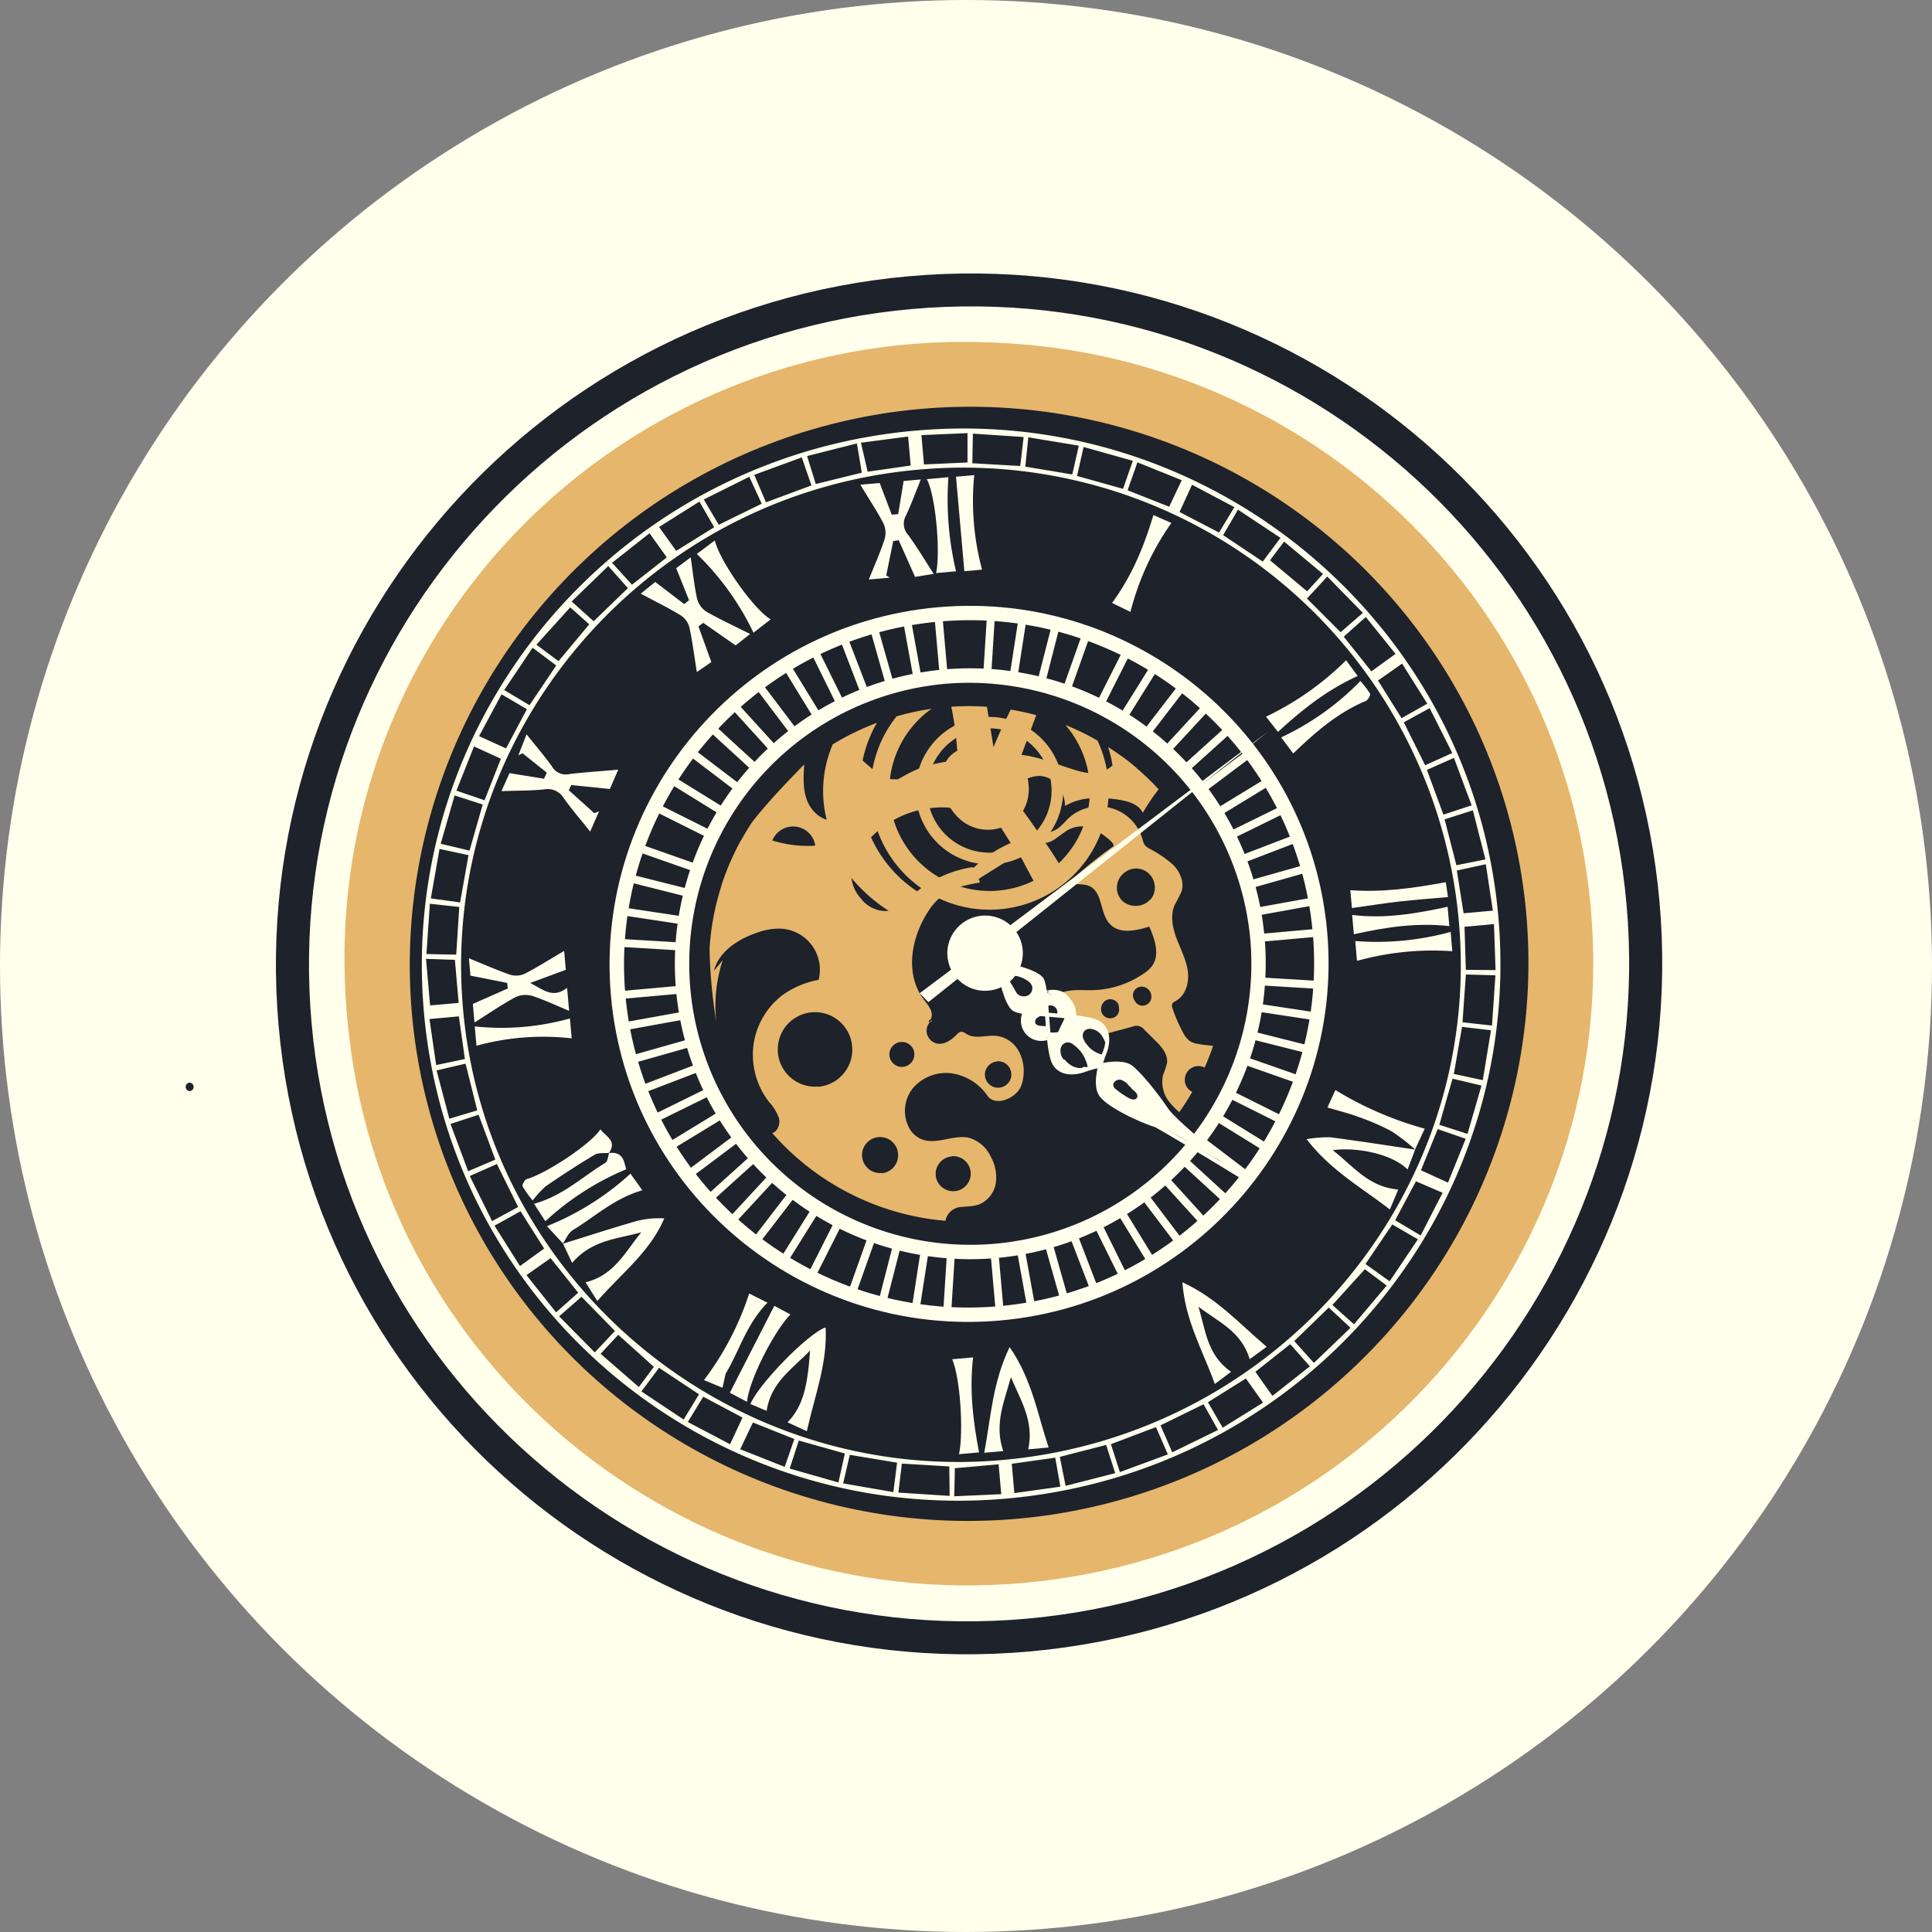 <?xml version="1.0" encoding="UTF-8"?> <svg xmlns="http://www.w3.org/2000/svg" xmlns:xlink="http://www.w3.org/1999/xlink" viewBox="0 0 400 400"><rect x="0" y="0" width="400" height="400" fill="#808080" stroke="none"/> <defs> <style>.cls-1{fill:none;}.cls-2{fill:#ffffec;}.cls-3{fill:#e5b66c;}.cls-4{fill:#1d222b;}.cls-5{clip-path:url(#clip-path);}</style> <clipPath id="clip-path"> <ellipse id="SVGID" class="cls-1" cx="200.39" cy="199.58" rx="53.59" ry="53.35" transform="translate(-41.46 52.96) rotate(-13.66)"></ellipse> </clipPath> </defs> <g id="_5" data-name="5"> <circle class="cls-2" cx="200" cy="200" r="200"></circle> <path class="cls-3" d="M137.12,90.72l-7.61-12.17A224.11,224.11,0,0,1,195.68,63l.57,10.59,6.5-.54,1.32-9a3.78,3.78,0,0,1,.92-2.32,3.79,3.79,0,0,1,2.82-.55l17.51,1.26c1.21.09,2.56.25,3.29,1.2a4.31,4.31,0,0,1,.54,3l-.56,9.51c-24.76,1.71-50.8-6.54-73.8,2.77-15.29,6.19-26.86,19.4-42,25.86-2.07-1.86-4.25-3.9-4.91-6.61s1-6.16,3.85-6.2a23.27,23.27,0,0,0,11.63,9.91"></path> <path class="cls-4" d="M39.34,225.9a.88.88,0,0,0-.15-1.75.88.88,0,0,0,.15,1.75Z"></path> <ellipse class="cls-2" cx="202.56" cy="200.98" rx="139.04" ry="138.42" transform="translate(-41.73 53.51) rotate(-13.66)"></ellipse> <path class="cls-2" d="M64.07,235.78c.37,1.77,1,3.82,2.77,4.36,1.89.6,3.69-.94,5.47-1.79a8.26,8.26,0,0,1,8,.65A8.83,8.83,0,0,1,82.94,250a10.28,10.28,0,0,1-10.32,5.22A6.85,6.85,0,0,0,75.57,261a32.47,32.47,0,0,1,11.54-7.32,146.13,146.13,0,0,0,17.1,24.5,71.08,71.08,0,0,0-11.34,12.54l41.35,31.84a30.73,30.73,0,0,1,3.16-11.8C115.54,290,93,268.17,82.6,239.91c-4.52-12.3-5.94-25.09-8.55-37.83-.81,3.29-.11,6.84-2.84,9.2-1.77,1.54-4.71.81-6.54,2.07C58.7,217.44,62.78,229.69,64.07,235.78Z"></path> <path class="cls-2" d="M137.12,90.72l-7.61-12.17A224.11,224.11,0,0,1,195.68,63l.57,10.59,6.5-.54,1.32-9a3.78,3.78,0,0,1,.92-2.32,3.79,3.79,0,0,1,2.82-.55l17.51,1.26c1.21.09,2.56.25,3.29,1.2a4.31,4.31,0,0,1,.54,3l-.56,9.51c-24.76,1.71-50.8-6.54-73.8,2.77-15.29,6.19-26.86,19.4-42,25.86-2.07-1.86-4.25-3.9-4.91-6.61s1-6.16,3.85-6.2a23.27,23.27,0,0,0,11.63,9.91"></path> <path class="cls-2" d="M289,305.28l-6-6.8a3.39,3.39,0,0,1-1.16-2.34,3.46,3.46,0,0,1,1.44-2.14l9.31-8.14a3.09,3.09,0,0,1,1.76-.94c1,0,1.76.91,2.33,1.75l5.45,8.22a19.67,19.67,0,0,0,6.89-8.35l-9.86-9.26,7.78-8.19q4.13,5.75,7.84,11.78a208.1,208.1,0,0,0,22.13-53.42l-12.14-4.52a27,27,0,0,0,1.86-10.58l12.08,2.76a435,435,0,0,0-.91-44.52l-13.1,1.92a91.48,91.48,0,0,1-6.23-17.14l9.39-.26a5,5,0,0,0,3.55-1c1.55-1.58.13-4.5-2-5.16S325,149.1,323,150s-4.24,1.81-6.4,1.34l-2.75-6.89,10.14-3.3c1.31-.43,2.8-.84,4-.2a4.86,4.86,0,0,1,1.92,2.43c4.12,8.84,4.87,18.79,6.76,28.36,1.65,8.34,4.2,16.52,5,25,.95,9.77-.43,19.62-2.32,29.26-4.2,21.56-11.37,43.39-26.34,59.54-11.89,12.82-27.8,21.12-41.29,32.26l-6.09-9.16,6.36-5.54,7.85,11.84"></path> <ellipse class="cls-3" cx="199.11" cy="198.1" rx="127.83" ry="127.26" transform="translate(-41.14 52.61) rotate(-13.66)"></ellipse> <path class="cls-4" d="M188.1,57.2C109.15,64.26,50.76,133.72,57.68,212.34S134.22,349,213.17,341.92,350.52,265.4,343.59,186.78,267.05,50.14,188.1,57.2Zm24.48,277.93C137.39,341.85,71.09,286.6,64.5,211.73s49-141,124.2-147.74,141.48,48.52,148.07,123.4S287.76,328.41,212.58,335.13Z"></path> <path class="cls-3" d="M189.35,71.39C118.27,77.75,65.7,140.28,71.94,211.07s68.9,123,140,116.65,123.65-68.88,117.42-139.67S260.43,65,189.35,71.39Zm22,249.24c-67.14,6-126.35-43.34-132.24-110.2S122.83,84.49,190,78.49s126.35,43.34,132.24,110.2S278.44,314.63,211.3,320.63Z"></path> <ellipse class="cls-4" cx="200.64" cy="199.56" rx="115.83" ry="115.31" transform="translate(-41.45 53.02) rotate(-13.66)"></ellipse> <path class="cls-2" d="M207.14,273.39c-40.88,3.66-77.06-26.49-80.65-67.2s26.76-76.81,67.64-80.46,77.06,26.49,80.65,67.2S248,269.74,207.14,273.39ZM194.4,128.69c-39.25,3.51-68.37,38.16-64.93,77.23s38.17,68,77.41,64.51,68.36-38.15,64.92-77.23S233.64,125.18,194.4,128.69Z"></path> <path class="cls-2" d="M206,260.49a61.17,61.17,0,1,1,55.82-66.4A61.26,61.26,0,0,1,206,260.49Zm-10.47-118.9a58.19,58.19,0,1,0,63.32,52.77A58.47,58.47,0,0,0,195.53,141.59Z"></path> <path class="cls-2" d="M310.21,189.71c5.43,61.12-40,115-101.65,120.54-61.32,5.52-115.4-39.55-120.79-100.66s40.1-115,101.75-120.43C250.67,83.73,304.81,128.84,310.21,189.71ZM207.87,302.25c57-5.26,99.18-55.16,94.17-111.47A103,103,0,0,0,189.8,97.27c-57,5.23-99.09,55.42-93.9,112C101.07,265.61,151.44,307.45,207.87,302.25Zm11.55-.62,1.2,6L230.89,305c-.74-2.3-1.29-4-1.87-5.84ZM128,276.35l-3.65,3.94,7.92,6.88c1.15-1.56,2.24-3,3.1-4.19Zm173-54,6,1.28c.59-3.61,1.13-6.9,1.7-10.32l-6-.71Zm-25.89,48.37-7.15,6.93c1.36,1.52,2.63,2.94,4.07,4.53l7.57-7.27ZM298,232.88l5.83,1.87c1-3.43,1.91-6.59,2.9-10l-6-1.42C299.8,226.56,298.94,229.56,298,232.88Zm-7.36-83.33,4.43,8.89,5.61-2.54L296,146.61Zm16.9,28.38c-.91-3.57-1.73-6.75-2.6-10.16l-5.85,1.87c.86,3.34,1.62,6.29,2.44,9.5ZM282.71,261.7l5,3.58,5.85-8.69-5.3-3.08ZM234.54,95.41l-10.19-2.87-1.36,6,9.53,2.67C233.18,99.29,233.78,97.56,234.54,95.41ZM122,129.26l-3.94-3.51-7,7.73,4.58,3.4Zm143.11-17.9-8.8-5.84-3.07,5.28,8.2,5.47ZM241.79,301.12c-.93-2.14-1.69-3.9-2.46-5.65L230,299c.65,2,1.23,3.82,1.86,5.78Zm-67.23,6,10.4,1.8c.27-2.15.51-4,.77-6.09l-9.79-1.62C175.46,303.26,175.06,305,174.56,307.13Zm96-183.23,7,7,4.61-4-7.38-7.52C273.25,121.07,272,122.41,270.59,123.9Zm-171.75,106-2.42-9.67-6,1.4,2.64,10Zm8.47,20-4.4-8.89-5.62,2.48,4.62,9.34Zm133,45.21,2.42,5.59,9.48-4.63c-1.09-1.92-2-3.57-3-5.32ZM130,121.76l-4.07-4.57-7.57,7.34,4.55,4.09Zm66.53,181.85-9.81-.59c-.24,2-.45,3.84-.72,6l10.61.69C196.59,307.44,196.57,305.62,196.54,303.61ZM95.26,186.84,97,177.05l-6-1.29L89.2,186Zm49.46,101.84-8.27-5.49-3.65,4.89,8.74,5.82ZM95.09,187.78,89,187.11l-.71,10.41,6.16.13Zm20.67,84.75,7.38,7.47,4.18-4.44-6.93-7.08C118.81,269.87,117.43,271.08,115.76,272.53ZM158.59,104,168,100.5,166,94.7l-9.84,3.61Zm52.64-7.52.7-6-10.5-.7-.12,6.13ZM102.55,240.09l-3.46-9.29-5.82,1.9c1.27,3.39,2.44,6.52,3.65,9.79Zm196.29-71.43,5.85-1.92c-1.29-3.44-2.43-6.52-3.67-9.83l-5.6,2.49C296.61,162.61,297.69,165.53,298.84,168.66ZM157.7,104.29c-.91-2-1.7-3.69-2.56-5.58l-9.43,4.7,3.1,5.24ZM109.63,146l5.53-8.22-4.89-3.68-5.88,8.77ZM223.35,92.27,212.9,90.54l-.62,6.07L222,98.23C222.47,96.18,222.87,94.42,223.35,92.27ZM97.21,176.11l2.73-9.54-5.82-1.88-2.88,10Zm76.38,130.82,1.33-6-9.54-2.68-1.88,5.8Zm3.82-215.12L167.1,94.42c.66,2.12,1.19,3.84,1.8,5.79l9.53-2.35ZM308.9,212.33c.24-3.58.47-6.84.71-10.4l-6.11-.17c-.25,3.41-.47,6.51-.7,9.89Zm-21.8,53.83-4.52-3.38-6.72,7.4,4.47,4ZM262.94,116l7.69,6.43,3.28-3.6-8.05-6.7ZM178.25,91.66l1.39,6,8.91-1.28-.54-6Zm55.21,9.85,8.61,3.4c.89-1.89,1.67-3.54,2.6-5.49l-9.18-3.7C234.79,97.72,234.18,99.44,233.46,101.51Zm70,134.26-5.8-2c-1.17,2.88-2.28,5.61-3.47,8.52l5.6,2.56ZM285.3,140.9l4.88,7.79,5.32-3-5.21-8.3Zm-78,168.45-.55-6.18-9.07.81c0,1.82-.07,3.61-.11,5.81ZM114,260.49,109,264l6.13,7.71,4.58-4.07ZM218.48,301.8l-9,1.26.53,6.07,9.53-1.33C219.14,305.57,218.84,303.86,218.48,301.8ZM255.56,105l-8.76-4.64L244.21,106l8.18,4.26Zm7.89,184,7.75-6.12-4.07-4.58-7.22,5.72C261.12,285.74,262.19,287.25,263.45,289Zm-109.72,4.5-8.13-4.33-3.19,5.24,8.74,4.6ZM283.93,139l5-3.62-6.16-7.64-4.56,4.08Zm10.21,116.79c1.58-3.07,3-5.91,4.55-8.83l-5.53-2.39-4.31,8.07ZM140,114.05l7.86-4.89-3.05-5.31-8.36,5.26Zm-1.95,1.35-3.57-5-7.75,6.12,4.11,4.54Zm123.45,175-3.56-5-7.85,4.92c1.08,1.85,2,3.48,3.07,5.26ZM98.14,154.54l-3.64,9.15,5.82,2,3.38-8.6ZM200.31,95.75c0-2,0-3.83,0-6.08l-9.54.42.53,6.07Zm-96.47,48-4.65,8.66,5.58,2.54,4.32-8.12ZM88.2,198.52l.85,9.64,5.91-.52-.78-8.92Zm221.44,2.33c-.12-3.52-.22-6.53-.33-9.52l-6.1.55c.1,3.09.18,5.92.28,8.91Zm-156.39,99.2,9.21,3.65c.71-2,1.33-3.83,2-5.77l-8.57-3.41C155,296.32,154.24,298,153.25,300.05Zm-57-80.79L95,210.43l-6.08.55,1.38,9.53Zm6.13,34.51,5.28,8.35,5-3.62-4.89-7.72Zm206.7-65.23c-.49-3.24-.95-6.28-1.46-9.61l-6,1.3c.5,3.15.95,6,1.4,8.85Z"></path> <path class="cls-2" d="M105,203.5,97.4,202l-.32-3.6c3.06,1.24,5.81,2.47,8.66,3.44a4.23,4.23,0,0,0,3-.29c2.62-1.36,5.13-2.95,8.06-4.68l.35,3.92-7.38,2.72c2.86,1.48,4.73,3.26,7.64,1l.42,4.77c-2.84-1.17-5.26-2.34-7.79-3.13a4.92,4.92,0,0,0-3.43.36c-2.74,1.49-5.33,3.27-8.38,5.19l-.33-3.85,7.23-3.19Z"></path> <path class="cls-2" d="M128,159.35l-1.73,4-8-.81-.51,1.07,5.27,4.74,1-.38-1.84,4.2c-2.13-2.67-3.94-4.74-5.52-7a3.84,3.84,0,0,0-4-1.73c-2.74.27-5.51.24-8.85.36l1.66-3.73,7.15,1.16.58-1.26-5-4-.89.4,1.7-4.34c2,2.53,3.74,4.52,5.26,6.66a3.27,3.27,0,0,0,3.48,1.59C120.85,159.89,124,159.71,128,159.35Z"></path> <path class="cls-2" d="M144.61,129.69c.82,2.27,1.64,4.54,2.66,7.39l-3,2.06c-.55-3.44-.91-6.36-1.53-9.23a4.2,4.2,0,0,0-1.74-2.46c-2.51-1.55-5.18-2.85-8.34-4.54l3-2.42,6,4.58,1-.8L140,117.63l3-2.24c.48,3.27.75,6,1.35,8.68a4.49,4.49,0,0,0,1.95,2.59c2.72,1.57,5.59,2.88,9,4.6l-3,2.37-6.7-4.68Z"></path> <path class="cls-2" d="M187.09,99.58l3.56-.32c-1.11,2.74-2,5.18-3.08,7.48a3.41,3.41,0,0,0,.45,4c1.79,2.45,3.34,5.07,5.29,8.07l-3.86.63-3.38-7.59-1.13.17-1.46,7.12.75.46-4.35.38c1.2-3,2.41-5.68,3.3-8.46a4.64,4.64,0,0,0-.32-3.25c-1.35-2.59-3-5-4.73-7.92l4-.35,2.49,6.55,1.34-.1Z"></path> <path class="cls-2" d="M293,238l-1.58,4.13c-2.94-3-10-4.72-15.5-4,4.3,3.33,7.43,7.63,13.57,8.15l-1.73,4.13c-6-4.62-12.3-8.13-17.24-14.56a26.13,26.13,0,0,1,4.86-.39c5.89.76,11.77,1.68,17.65,2.55Z"></path> <path class="cls-2" d="M170.94,274.83c.39,7.48-2.27,14.12-3.89,21.49l-4-1.84c3.28-3.4,4.14-7.54,4.67-14.88-3.47,3.67-8.09,6.47-9,12.5l-3.35-1.41C156.88,286.78,167.37,275.94,170.94,274.83Z"></path> <path class="cls-2" d="M116.49,257.52c5.06-1.58,10.11-3.22,15.21-4.69a18.42,18.42,0,0,1,5.83-.57c-3,7-8.86,11.36-13.86,17.11l-2.44-3.88c6-1.47,8.27-6.43,11.56-10.36-4.85,1.38-10.19,1.51-14.34,6.34l-1.89-4Z"></path> <path class="cls-2" d="M207.71,300.43l-3.93.35c1.37-7.27,1.68-14.48,5.25-21.88,4.64,6.7,5.76,13.85,8.08,20.79l-4.23.38c1.28-5.75-1.58-10.21-3.59-14.94C208,290,205.76,294.76,207.71,300.43Z"></path> <path class="cls-2" d="M248.13,270.54c1.46,4.77,1.75,10,6.75,13.48l-3.36,2.52c-2.52-7-6.15-13.11-6.72-21.06,7.15,3.27,11.81,8.59,17.45,13.36l-3.52,2.57C257.05,275.63,252.11,273.62,248.13,270.54Z"></path> <path class="cls-2" d="M191.88,99.2l4.48-.4a64.28,64.28,0,0,0,1.58,19.48l-4.13.37C194.75,114.06,193.69,102.52,191.88,99.2Z"></path> <path class="cls-2" d="M202.7,300.7l-4.15.37c1-4.71.22-16.05-1.42-19.65l4.34-.39C200.69,287.74,201.43,294,202.7,300.7Z"></path> <path class="cls-2" d="M279.9,188l-.33-3.7c6.63.49,12.92-.4,19.76-1.65.13.81.34,2.22.47,3.08-3.62.32-6.87.55-10.11.92S283.37,187.53,279.9,188Z"></path> <path class="cls-2" d="M300.34,192.94l.35,4a58.71,58.71,0,0,0-19.74,2l-.36-4.11A57.66,57.66,0,0,0,300.34,192.94Z"></path> <path class="cls-2" d="M278.71,136.69c.7,1,1.52,2.09,2.39,3.27-6.29,2.85-11.33,6.81-16.51,11.58l-2.47-3.16A60.68,60.68,0,0,0,278.71,136.69Z"></path> <path class="cls-2" d="M267.75,156l-2.5-3.33A55.83,55.83,0,0,0,281.65,141a19.46,19.46,0,0,1,2,2.61c.16.27-.41,1.32-.86,1.51C277.12,147.49,272.55,151.37,267.75,156Z"></path> <path class="cls-2" d="M293,238a40,40,0,0,0-4.9-3.78,47.68,47.68,0,0,0-6.92-3c-1.93-.72-3.95-1.21-6.35-1.93l1.65-3.61a71.83,71.83,0,0,0,18.5,8c-.57,1.21-1.3,2.76-2,4.31Z"></path> <path class="cls-2" d="M154.66,290.23l-3.56-1.87c3.14-6.12,6.07-11.85,9.21-18l3.33,1.77C160.13,275.8,155.06,285.83,154.66,290.23Z"></path> <path class="cls-2" d="M126.08,238.73c2.9-.37,3.11,1.68,3.56,3.36a57.08,57.08,0,0,0-16.73,10.75l-2.34-3.61c6-1.66,10-5.61,14.76-8.47.5-.31.54-1.36.8-2.07Z"></path> <path class="cls-2" d="M148,111.89c1,4.3,8.1,14.32,11.56,16.34L156,131a56.53,56.53,0,0,0-11.73-16.31Z"></path> <path class="cls-2" d="M145.75,285.74a60.93,60.93,0,0,0,9.36-17.93l3.79,1.9c-4.35,4.4-5.8,9.9-8.61,14.62a.82.82,0,0,0-.1.26l-.6,2.74Z"></path> <path class="cls-2" d="M234.05,126.69l-3.81-1.86c4.1-5.58,6.54-11.52,8.56-18.19l3.72,1.63A55.79,55.79,0,0,0,234.05,126.69Z"></path> <path class="cls-2" d="M116.56,257.46l-3.32-3.6A56.75,56.75,0,0,0,130.53,243l2.46,3.43c-5.79,1.67-9.82,5.47-14.43,8.28-.92.56-1.38,1.86-2.07,2.82Z"></path> <path class="cls-2" d="M126.13,238.69c-1,.11-2.19-.09-3,.38-3.44,2.05-6.81,4.25-10.12,6.52a19.92,19.92,0,0,0-2.72,2.95,20.87,20.87,0,0,1-2.09-2.9c-.16-.3.42-1.39.83-1.51C113,243,122.2,237,124.31,233.81c1.17,1.57,3.49,2.32,1.77,4.91Z"></path> <path class="cls-2" d="M280.3,193.43l-.35-4c6.75.83,13.11-.26,19.76-1.69l.36,4C293.41,191,287.07,191.91,280.3,193.43Z"></path> <path class="cls-2" d="M118,210.86l.36,4.12a52.15,52.15,0,0,0-19.71,1.53l-.36-4A52.71,52.71,0,0,0,118,210.86Z"></path> <path class="cls-2" d="M203.33,117.94l-3.67.32L197.93,98.7l3.78-.34A54.38,54.38,0,0,0,203.33,117.94Z"></path> <polygon class="cls-2" points="196.22 140.04 194.58 140.18 193.44 127.28 195.09 127.14 196.22 140.04"></polygon> <polygon class="cls-2" points="207.83 271.84 206.19 271.99 205.05 259.08 206.69 258.94 207.83 271.84"></polygon> <polygon class="cls-2" points="260.41 195.04 260.26 193.41 273.22 192.25 273.36 193.88 260.41 195.04"></polygon> <polygon class="cls-2" points="128.06 206.87 127.91 205.24 140.87 204.08 141.01 205.71 128.06 206.87"></polygon> <rect class="cls-2" x="188.05" y="127.99" width="1.65" height="12.95" transform="translate(-20.96 35.85) rotate(-10.28)"></rect> <rect class="cls-2" x="211.58" y="258.18" width="1.65" height="12.95" transform="translate(-43.81 42.14) rotate(-10.28)"></rect> <rect class="cls-2" x="259.51" y="186.89" width="13.01" height="1.64" transform="translate(-29.15 50.31) rotate(-10.25)"></rect> <rect class="cls-2" x="128.75" y="210.59" width="13.01" height="1.64" transform="translate(-35.45 27.43) rotate(-10.25)"></rect> <rect class="cls-2" x="181.76" y="129.45" width="1.65" height="12.95" transform="translate(-30.13 54.91) rotate(-15.82)"></rect> <rect class="cls-2" x="217.86" y="256.72" width="1.65" height="12.95" transform="translate(-63.45 69.56) rotate(-15.82)"></rect> <rect class="cls-2" x="258.06" y="180.63" width="13.01" height="1.64" transform="translate(-39.47 79.08) rotate(-15.83)"></rect> <rect class="cls-2" x="130.2" y="216.85" width="13.01" height="1.64" transform="translate(-54.21 45.56) rotate(-15.83)"></rect> <polygon class="cls-2" points="179.97 143.57 178.43 144.16 173.78 132.07 175.32 131.48 179.97 143.57"></polygon> <polygon class="cls-2" points="227.49 267.05 225.95 267.64 221.3 255.55 222.84 254.96 227.49 267.05"></polygon> <polygon class="cls-2" points="256.89 178.86 256.31 177.33 268.45 172.67 269.04 174.2 256.89 178.86"></polygon> <polygon class="cls-2" points="132.82 226.45 132.23 224.92 144.38 220.26 144.97 221.79 132.82 226.45"></polygon> <polygon class="cls-2" points="174.94 145.68 173.46 146.41 167.73 134.8 169.2 134.07 174.94 145.68"></polygon> <polygon class="cls-2" points="233.55 264.32 232.07 265.05 226.33 253.44 227.81 252.71 233.55 264.32"></polygon> <polygon class="cls-2" points="254.78 173.85 254.06 172.38 265.73 166.65 266.45 168.12 254.78 173.85"></polygon> <polygon class="cls-2" points="135.55 232.47 134.82 231 146.49 225.26 147.22 226.73 135.55 232.47"></polygon> <polygon class="cls-2" points="170.15 148.23 168.74 149.09 161.97 138.04 163.38 137.18 170.15 148.23"></polygon> <polygon class="cls-2" points="239.3 261.08 237.9 261.94 231.13 250.89 232.53 250.03 239.3 261.08"></polygon> <polygon class="cls-2" points="252.24 169.09 251.38 167.69 262.48 160.92 263.34 162.32 252.24 169.09"></polygon> <polygon class="cls-2" points="138.79 238.2 137.93 236.8 149.04 230.03 149.9 231.43 138.79 238.2"></polygon> <polygon class="cls-2" points="165.29 151.43 163.97 152.41 156.16 142.07 157.47 141.09 165.29 151.43"></polygon> <polygon class="cls-2" points="245.12 257.05 243.8 258.03 235.98 247.69 237.3 246.71 245.12 257.05"></polygon> <polygon class="cls-2" points="249.04 164.25 248.05 162.94 258.44 155.14 259.43 156.45 249.04 164.25"></polygon> <polygon class="cls-2" points="142.83 243.98 141.84 242.67 152.24 234.87 153.23 236.18 142.83 243.98"></polygon> <polygon class="cls-2" points="161.06 154.82 159.83 155.92 151.11 146.33 152.33 145.23 161.06 154.82"></polygon> <polygon class="cls-2" points="250.16 252.79 248.94 253.89 240.22 244.3 241.44 243.2 250.16 252.79"></polygon> <polygon class="cls-2" points="245.64 160.04 244.53 158.83 254.18 150.12 255.29 151.34 245.64 160.04"></polygon> <polygon class="cls-2" points="147.09 249 145.99 247.78 155.63 239.08 156.74 240.29 147.09 249"></polygon> <polygon class="cls-2" points="157.14 158.58 156.02 159.79 146.46 151.03 147.58 149.82 157.14 158.58"></polygon> <polygon class="cls-2" points="254.81 248.09 253.7 249.3 244.13 240.53 245.25 239.33 254.81 248.09"></polygon> <polygon class="cls-2" points="241.87 156.15 240.66 155.04 249.47 145.5 250.68 146.61 241.87 156.15"></polygon> <polygon class="cls-2" points="151.8 253.62 150.59 252.51 159.41 242.97 160.62 244.08 151.8 253.62"></polygon> <polygon class="cls-2" points="153.59 162.68 152.59 163.98 142.26 156.12 143.27 154.82 153.59 162.68"></polygon> <polygon class="cls-2" points="259.01 243 258.01 244.3 247.69 236.44 248.69 235.14 259.01 243"></polygon> <polygon class="cls-2" points="237.76 152.62 236.46 151.63 244.37 141.33 245.68 142.33 237.76 152.62"></polygon> <polygon class="cls-2" points="156.9 257.79 155.6 256.79 163.51 246.5 164.82 247.49 156.9 257.79"></polygon> <polygon class="cls-2" points="150.21 167.4 149.34 168.8 138.3 161.97 139.17 160.58 150.21 167.4"></polygon> <polygon class="cls-2" points="262.97 237.15 262.1 238.54 251.06 231.72 251.94 230.32 262.97 237.15"></polygon> <polygon class="cls-2" points="233.02 149.27 231.63 148.4 238.5 137.39 239.9 138.26 233.02 149.27"></polygon> <polygon class="cls-2" points="162.77 261.73 161.37 260.86 168.25 249.85 169.65 250.72 162.77 261.73"></polygon> <polygon class="cls-2" points="147.49 172.09 146.75 173.55 135.13 167.75 135.87 166.28 147.49 172.09"></polygon> <polygon class="cls-2" points="266.14 231.37 265.4 232.84 253.79 227.03 254.53 225.57 266.14 231.37"></polygon> <polygon class="cls-2" points="228.33 146.56 226.86 145.83 232.71 134.25 234.18 134.98 228.33 146.56"></polygon> <polygon class="cls-2" points="168.56 264.87 167.09 264.14 172.94 252.56 174.41 253.29 168.56 264.87"></polygon> <polygon class="cls-2" points="144.43 178.96 143.88 180.5 131.62 176.2 132.17 174.65 144.43 178.96"></polygon> <polygon class="cls-2" points="269.65 222.92 269.1 224.47 256.84 220.16 257.39 218.62 269.65 222.92"></polygon> <polygon class="cls-2" points="221.44 143.53 219.89 142.99 224.23 130.77 225.78 131.32 221.44 143.53"></polygon> <polygon class="cls-2" points="177.04 268.35 175.49 267.8 179.84 255.59 181.39 256.13 177.04 268.35"></polygon> <polygon class="cls-2" points="142.78 184.11 142.37 185.7 129.77 182.52 130.18 180.93 142.78 184.11"></polygon> <polygon class="cls-2" points="271.5 216.6 271.1 218.19 258.5 215.01 258.9 213.42 271.5 216.6"></polygon> <polygon class="cls-2" points="216.27 141.9 214.67 141.5 217.89 128.94 219.49 129.34 216.27 141.9"></polygon> <polygon class="cls-2" points="183.38 270.18 181.79 269.78 185.01 257.22 186.6 257.62 183.38 270.18"></polygon> <polygon class="cls-2" points="141.54 189.77 141.28 191.39 128.43 189.44 128.68 187.82 141.54 189.77"></polygon> <polygon class="cls-2" points="272.84 209.67 272.59 211.29 259.74 209.35 259.99 207.73 272.84 209.67"></polygon> <polygon class="cls-2" points="210.59 140.67 208.96 140.43 210.94 127.62 212.57 127.87 210.59 140.67"></polygon> <polygon class="cls-2" points="190.33 271.5 188.71 271.25 190.69 258.45 192.32 258.69 190.33 271.5"></polygon> <polygon class="cls-2" points="140.88 195.14 140.78 196.78 127.8 196 127.9 194.36 140.88 195.14"></polygon> <polygon class="cls-2" points="273.48 203.12 273.38 204.76 260.4 203.98 260.5 202.34 273.48 203.12"></polygon> <polygon class="cls-2" points="205.2 140.03 203.55 139.93 204.37 127 206.01 127.1 205.2 140.03"></polygon> <polygon class="cls-2" points="196.91 272.12 195.26 272.02 196.08 259.09 197.72 259.19 196.91 272.12"></polygon> <g class="cls-5"> <path class="cls-3" d="M202.62,139.15a24.65,24.65,0,1,0,26.82,22.35A24.74,24.74,0,0,0,202.62,139.15Zm4,45.24a20.77,20.77,0,1,1,18.95-22.54A20.77,20.77,0,0,1,206.61,184.39Z"></path> <path class="cls-3" d="M203.44,148.49a15.27,15.27,0,1,0,16.62,13.85A15.33,15.33,0,0,0,203.44,148.49Zm2.47,28a12.87,12.87,0,1,1,11.75-14A12.87,12.87,0,0,1,205.91,176.52Z"></path> <path class="cls-3" d="M171.11,205.36l-.06,0-.21,0Z"></path> <path class="cls-3" d="M178.64,173.12c1.32-1.46,7.56-7.28,9.45-8a12.74,12.74,0,0,1,0-3.8,41.69,41.69,0,0,1-5-.09c-.26,0-5.63-4.82-5.89-4.9-.08,1.15-1.51,8.21-1.41,9.38S178.36,172,178.64,173.12Z"></path> <path class="cls-3" d="M178.17,165a26,26,0,0,1,5.15-18,21.92,21.92,0,0,0-6.46,1.78,5.84,5.84,0,0,0-3.27,2.95,24.38,24.38,0,0,0-2,19.5,6.87,6.87,0,0,0-2.11,2.89,1.63,1.63,0,0,1-.48.8,1.41,1.41,0,0,1-.79.2,24.57,24.57,0,0,1-8.39-1.14c-1.62-.52-3.32-1.21-4.95-.74a6.54,6.54,0,0,0-3.46,3.24c-3.07,5.17-4.33,11.25-4.53,17.24a106.68,106.68,0,0,0,1.43,17.92,30.34,30.34,0,0,1,1.32-12.83L147.81,201c1-3.94,4.9-6.5,8.76-7.84a13.3,13.3,0,0,1,5.09-.89A8.51,8.51,0,0,1,169,204.26l2.06,1.06a14.2,14.2,0,0,1,7.4,1.08,34,34,0,0,1,7.79,5,6.23,6.23,0,0,1-.81-4.2c.21-2.18.92-4.29,1.24-6.45a8.53,8.53,0,0,0-1.14-6.31,11.06,11.06,0,0,0-3.13-2.54l-8.55-5.35c-1.61-1-3.3-2.12-4-3.87-1-2.52.39-5.39,2.13-7.49a33.66,33.66,0,0,0,14.81,15,18.59,18.59,0,0,1,4.66-4.7A26.11,26.11,0,0,1,178.17,165Z"></path> <path class="cls-3" d="M169.39,205.69a11.75,11.75,0,0,1,1.45-.34A3.47,3.47,0,0,0,169.39,205.69Z"></path> <path class="cls-3" d="M234.74,152.57c-.62-1.74-2.33-2.82-3.92-3.76-2.29-1.34-4.59-2.69-7-3.8a26,26,0,0,1,6.74,15.31c0,.36.05.72.06,1.07q2.3-1.08,4.66-2l-.21-4.52A7.6,7.6,0,0,0,234.74,152.57Z"></path> <path class="cls-3" d="M198.63,155.22a10.75,10.75,0,0,1,7.11-.62q1.32-3.24,2.86-6.34c.64-1.28,2.56-5.69,3.85-6.1s1.69,3.4,3.1,3.2l-4.67,12.56,1.49-.57a4.3,4.3,0,0,0-1.67,2.24l.43-.81c.08-.28-.47-.16-.4.13s.39.38.64.49a3.33,3.33,0,0,1,1.54,2.69,9.15,9.15,0,0,1-1.1,5.8c1.19,1.56,7.39,10.36,8.14,12.22a37.2,37.2,0,0,1-5.1,3.55c-.27.15-4.16-7.72-4.46-7.8s-.55-.41-.74-.71l-2.41-3.79a8.71,8.71,0,0,1-8.39-1.67C194.61,166.08,192.88,157.84,198.63,155.22Z"></path> <path class="cls-3" d="M192.87,211.26a2.16,2.16,0,0,0-.36.38C192.71,211.69,193,211.47,192.87,211.26Z"></path> <path class="cls-3" d="M235.06,152a30.07,30.07,0,0,1-3.33,5,8.55,8.55,0,0,1-3.3,2.71c-1.87.73-4,.28-5.88-.3-4.7-1.43-9.38-3.61-14.28-3.2-.78.06-1.71.14-2.21-.47a2.25,2.25,0,0,1-.37-1.07l-1.49-9.2a4.92,4.92,0,0,0-3.64-.22,8.41,8.41,0,0,1-3.72.54,66.16,66.16,0,0,1,1.45,11.64,30.25,30.25,0,0,0-8.35,1.82c-4.76,2.09-8.87,5.38-13,8.54a8.76,8.76,0,0,1-4,2.07c-2.54.31-4.89-1.7-5.82-4.07s-.78-5-.61-7.55c-7.26,7.54-15,15.36-18.13,25.33,6.55-1.49,13.52-.33,19.68,2.33s11.59,6.74,16.61,11.18c1.7,1.51.66,4.73-.93,6.36a2,2,0,0,1-.85.56,2.55,2.55,0,0,1-1.43-.21,24.34,24.34,0,0,0-9.88-1.19,18.83,18.83,0,0,0-9.47,3.35A15.64,15.64,0,0,0,156,216.35,16,16,0,0,0,159.1,228a10.32,10.32,0,0,1,2.18,3.5c.34,1.35-.4,3.08-1.79,3.18a3.83,3.83,0,0,0,.87,1.52,81.44,81.44,0,0,0,16.11,11.84,38.17,38.17,0,0,0,19.25,4.83,3.56,3.56,0,0,1,2.72-2.91c1.46-.22,3-.1,4.37-.64a5.75,5.75,0,0,0,3.35-4.29,8.71,8.71,0,0,0-1-5.49,7.25,7.25,0,0,0-4.39-3.93c-3.32-.86-7,1.61-10.14.18a5.28,5.28,0,0,1-2.25-2,7.52,7.52,0,0,1,.58-8.43,9,9,0,0,1,8.05-3.14,10.92,10.92,0,0,1,7.43,4.64c1.58,2.25,5.63.7,6.86-1.77a6.59,6.59,0,0,0,.57-2.14,8.7,8.7,0,0,0-1-5.42,6.16,6.16,0,0,0-4.49-3.06c-2.08-.24-4.39.73-6.19-.35-.39-.23-.78-.56-1.23-.5a1.6,1.6,0,0,0-.86.56c-1,1-2.29,2-3.73,1.92a2.71,2.71,0,0,1-1.89-4.44.29.29,0,0,1-.1,0,.31.31,0,0,1,.26-.51c1-1.83-.91-3.36-2-5.11-3.11-5.1-1.89-11.9,1.32-17a13.21,13.21,0,0,1,3.27-3.71c2.19-1.61,5-2.14,7.63-2.62-.14-.78-.7-1.57-.83-2.34a1.18,1.18,0,0,0-.24-.6,1.12,1.12,0,0,0-1-.15,24.79,24.79,0,0,0-11.7,5.55c-1.72,1.47-3.45,3.28-5.71,3.45a6.46,6.46,0,0,1-5.14-2.6,7.72,7.72,0,0,1-2-4.69,9.08,9.08,0,0,1,1.75-5.08,20.56,20.56,0,0,1,18.23-9.05,51.74,51.74,0,0,0,6.45.51c2.16-.13,4.44-1,5.44-3,.86-1.65,3.08-3,4.83-3.6a6.4,6.4,0,0,1,2.4-.46,5.12,5.12,0,0,1,3.78,2.08,7.36,7.36,0,0,1,1.39,4.16c3-1.87,6.71-1.88,10.23-1.44,2.26.27,4.85.81,5.87,2.83a41.91,41.91,0,0,1,6.66-8.68A85.86,85.86,0,0,0,235.06,152Zm-70.47,28.38a4.64,4.64,0,1,1,4.24-5A4.64,4.64,0,0,1,164.59,180.41Zm32.46,59a3.63,3.63,0,1,1-3.32,3.95A3.63,3.63,0,0,1,197.05,239.43Zm9.37-19.65a2.74,2.74,0,1,1-2.5,3A2.75,2.75,0,0,1,206.42,219.78Zm-37,5.22a7.71,7.71,0,1,1,7-8.37A7.71,7.71,0,0,1,169.44,225Zm13.11,17.91a3.73,3.73,0,1,1,3.4-4A3.73,3.73,0,0,1,182.55,242.91Zm6.76-24.79a2.58,2.58,0,1,1-2.8-2.33A2.58,2.58,0,0,1,189.31,218.12Zm14.63-54.88a3,3,0,1,1,2.73-3.24A3,3,0,0,1,203.94,163.24Z"></path> <path class="cls-3" d="M248.13,216.15a4.65,4.65,0,0,1-1.74-.58,4.82,4.82,0,0,1-1.48-1.83,32.41,32.41,0,0,1-2.16-5,1.29,1.29,0,0,1-.08-.84c.12-.33.49-.5.79-.68,2.08-1.17,2.79-3.89,2.45-6.24s-1.49-4.49-2.32-6.71-1.33-4.75-.38-6.93a28.86,28.86,0,0,0,1.43-2.83c.6-1.92-.34-4-1.75-5.46a25.18,25.18,0,0,0-5-3.4,2.85,2.85,0,0,1-.94-.78,3.55,3.55,0,0,1-.39-1.06,9.37,9.37,0,0,0-15.66-4.1,16.92,16.92,0,0,1-1.64,1.64c-1.37,1.06-3.2,1.26-4.9,1.6a25.44,25.44,0,0,0-12.86,6.8c.37.74.73,1.49,1.09,2.23l7.33-4.6c1.12-.71,2.34-1.82,3.47-2.4s2.16-.28,3.48-.53a5.15,5.15,0,0,0,2-1.05l1.88-1.35a6,6,0,0,1,5.69-.43c.44.15,4.9,3,4,3.65a86.53,86.53,0,0,0-9.17,7.46c1.35.56,3,.13,4.31.74,2.75,1.27,2.1,5.59,4.18,7.8s5.42,1.42,8.19.58c1.13,2.59,2.22,5.74.62,8.08a7.11,7.11,0,0,1-2,1.78A19.53,19.53,0,0,1,226.34,205c-2.32.06-4.75-.28-6.87.65,1.78,1.08,1.83,3.88,3.59,5,1.28.8,3.15.49,4.19,1.58.51.53.78,1.36,1.47,1.6a2.21,2.21,0,0,0,1.32-.08l4.46-1.2a2,2,0,0,1,2.4.63l2.21,2.18c1.32,1.29,2.74,2.87,2.51,4.71a14.54,14.54,0,0,1-.81,2.44,6.7,6.7,0,0,0,1.4,5.79,19.44,19.44,0,0,0,4.7,4,4.57,4.57,0,0,0,2,1,4.4,4.4,0,0,0,3.26-1.56,32.18,32.18,0,0,0,9.72-18.24C261.22,217.87,250.71,216.6,248.13,216.15Zm-16.44-6.8a1.87,1.87,0,0,1-2.13,1.46,1.9,1.9,0,0,1-1.57-1.49,2.27,2.27,0,0,1,.5-1.82,1.85,1.85,0,0,1,2.57-.19,1.59,1.59,0,0,1,.6,1.33A2.13,2.13,0,0,1,231.69,209.35Zm5-1.14a1.77,1.77,0,0,1-1.74-1,2,2,0,0,1-.37-1.45,1.85,1.85,0,0,1,2.12-1.46,2.05,2.05,0,0,1,1.68,2A1.84,1.84,0,0,1,236.73,208.21Zm1.46-22a3.88,3.88,0,0,1-2.63,1.32,3.34,3.34,0,0,1-.89,0l-.08,0-.23-.05a4.08,4.08,0,0,1-1.76-.8,3.87,3.87,0,0,1-1.32-2.62,4,4,0,0,1,.93-2.79,4.2,4.2,0,0,1,2.79-1.45,3.9,3.9,0,0,1,3.91,2.59,6.46,6.46,0,0,1,.22,1.08A3.88,3.88,0,0,1,238.19,186.26Zm12.7,37.29a2.78,2.78,0,0,1-5.54.39l0-.21a2.82,2.82,0,0,1,2.58-2.95,2.78,2.78,0,0,1,3,2.56Z"></path> </g> <ellipse class="cls-2" cx="203.94" cy="197.36" rx="7.82" ry="7.79" transform="translate(-40.83 53.73) rotate(-13.66)"></ellipse> <path class="cls-2" d="M257.55,244.38c-.6-.47-14.7-11.65-16.41-14.42-.39-.63-4.59-6.46-7.15-8.58-2-1.67-7.59-.11-9.57.63,0,0-4.44,1.67-6.43-1.53-1-1.62-1.31-5.84-1.6-9.92-.24-3.25-.51-6.93-1.14-7.67-1.14-1.34-5.71-2.43-7.37-2.73l.15-.82c.26,0,6.29,1.16,7.86,3,.75.88,1,3.67,1.33,8.14.28,3.8.6,8.1,1.49,9.55,1.61,2.61,5.26,1.24,5.41,1.19.31-.12,7.61-2.82,10.41-.5s6.91,8.12,7.32,8.79c1.64,2.64,16.08,14.09,16.22,14.21Z"></path> <path class="cls-2" d="M216,215.49a4.21,4.21,0,0,1-4.3-5.84l.78.33a3.37,3.37,0,0,0,4.13,4.54l.26.8A3.83,3.83,0,0,1,216,215.49Z"></path> <path class="cls-2" d="M221.94,214.36l.36.19"></path> <path class="cls-2" d="M216.78,212.61a3.93,3.93,0,0,1,.27,1.31,1.4,1.4,0,0,1-.57,1.16,2.14,2.14,0,0,1-1.65,0,4.8,4.8,0,0,1-1.73-.71,3.25,3.25,0,0,1-1.13-1.93,10.23,10.23,0,0,1-.11-2.28.38.38,0,0,1,.09-.29.4.4,0,0,1,.32-.07,16.83,16.83,0,0,1,3.5.27c-.35.31-1.29.66-1.41,1.15C213.94,212.91,216.62,212.16,216.78,212.61Z"></path> <path class="cls-2" d="M221.72,214.39l.23.09"></path> <path class="cls-2" d="M257.59,244.41c-7.09-4.35-17.92-10.9-18.7-11.15-.65-.06-8.82-3.33-11.11-6.13s.51-9.32.63-9.6,1.46-3.75-1.14-5.39c-1.45-.9-5.76-1.26-9.57-1.58-4.49-.37-7.28-.65-8.16-1.41-1.83-1.58-2.9-7.6-2.94-7.86l.83-.14c.29,1.66,1.32,6.21,2.66,7.37.74.63,4.43.94,7.69,1.21,4.09.34,8.32.69,9.94,1.71,3.19,2,1.48,6.37,1.46,6.42s-2.73,6.31-.75,8.74,9.91,5.74,10.6,5.84,12.19,7.08,19,11.26Z"></path> <path class="cls-2" d="M222.8,210.51l-.82-.16a3.94,3.94,0,0,0-1-2.91,4.18,4.18,0,0,0-1.34-1.34,3.86,3.86,0,0,0-2.44-.24l-.21.23a.48.48,0,0,1-.5-.14l-.12-.48a.6.6,0,0,1,.53-.41,5,5,0,0,1,3.14.3,4.9,4.9,0,0,1,1.63,1.6A4.81,4.81,0,0,1,222.8,210.51Zm-5.92-4.86.26,0-.27-.08Zm0-.38-.08,0,.08.26.26-.18A.35.35,0,0,0,216.85,205.27Z"></path> <path class="cls-2" d="M227.89,212.26a5.35,5.35,0,0,0-4.66-1.54c0,1.18-1.31,2.09-2.41,2.56a9.08,9.08,0,0,1-3.52.48,16,16,0,0,0,.61,5.05,4.16,4.16,0,0,0,1.38,2.32,3.2,3.2,0,0,0,1.1.49,6.24,6.24,0,0,0,4.64-.57l-.59-.22c-.47.5-1.55.27-2.17,0a4.64,4.64,0,0,1-1.06-.66,3.86,3.86,0,0,1-.75-.76l-.31-.11a3,3,0,0,1-.57-2.12,1.61,1.61,0,0,1,1.54-1.38,2.12,2.12,0,0,1,1.11.47,7.37,7.37,0,0,1,3,4.86,4.6,4.6,0,0,1,2.25-.49c.32-.75.64-1.5.95-2.25a5.41,5.41,0,0,1-3.43-2.17,3.55,3.55,0,0,1-.76-1.33,1.54,1.54,0,0,1,.3-1.46,1.6,1.6,0,0,1,1.21-.42,3.18,3.18,0,0,1,2.35,1.39,8.18,8.18,0,0,1,1.11,2.57A5.27,5.27,0,0,0,227.89,212.26Z"></path> <path class="cls-2" d="M216.64,206.05l0-.55c.11.94.07,1.89.14,2.83a1.48,1.48,0,0,1,1.58.12,1.47,1.47,0,0,1,.52,1.5,25.66,25.66,0,0,1,3.8.59,6.69,6.69,0,0,0-.92-2.15,6.52,6.52,0,0,0-1.8-2.25C218.87,205.43,217.84,205.66,216.64,206.05Z"></path> <path class="cls-2" d="M220.37,210.84a.55.55,0,0,1,.18-.31.7.7,0,0,1,.2-.08,4.29,4.29,0,0,1,2.33.14,1.39,1.39,0,0,1,1,.83,1.11,1.11,0,0,1-.2.89,3.17,3.17,0,0,1-.36.46,9.14,9.14,0,0,1-2.59,1.89C216.89,216.63,219.87,212.36,220.37,210.84Z"></path> <path class="cls-2" d="M210.64,205.78a2,2,0,0,0,2.22.3,1.68,1.68,0,0,0,.79-2,2.44,2.44,0,0,0-1-1.09A6.26,6.26,0,0,0,210,202l.7-1.41c1.14-.26,2.25.46,3.19,1.15a7.23,7.23,0,0,1,2.11,2,5.17,5.17,0,0,1,.54,1.31,9.92,9.92,0,0,1,.22,4.3.57.57,0,0,1-.12.32.67.67,0,0,1-.52.12L213,209.6a8.15,8.15,0,0,1-1.78-.27,4.8,4.8,0,0,1-2.86-2.77,8.79,8.79,0,0,1-.52-4C208,200.65,210.46,205.8,210.64,205.78Z"></path> <path class="cls-2" d="M233.88,225a3.48,3.48,0,0,0-1.86-1.45c-.79-.15-1.75.57-1.49,1.33a1.67,1.67,0,0,0,.56.68,17.82,17.82,0,0,0,2.56,1.75c.55.32,1.38.54,1.72,0s-.12-1.1-.56-1.47-1-.82-.88-1.39a1.44,1.44,0,0,1,.33-.62c.4-.55,1-1.17,1.65-1a1.7,1.7,0,0,1,.58.41c3,2.89,4.94,6.66,7.88,9.56,1.09,1.08,2.3,2,3.47,3a54.48,54.48,0,0,1,4.59,4.4c-4.9-2.56-9.34-6-14.46-8.06a48.37,48.37,0,0,1-6.56-2.71c-2-1.2-3.84-3.12-4.12-5.47a3.7,3.7,0,0,1,.9-3.07,4,4,0,0,1,3.9-.69,6.91,6.91,0,0,1,4,3.17"></path> <polygon class="cls-2" points="190.41 205.64 192.21 207.48 262.64 151.4 190.41 205.64"></polygon> </g> </svg> 
